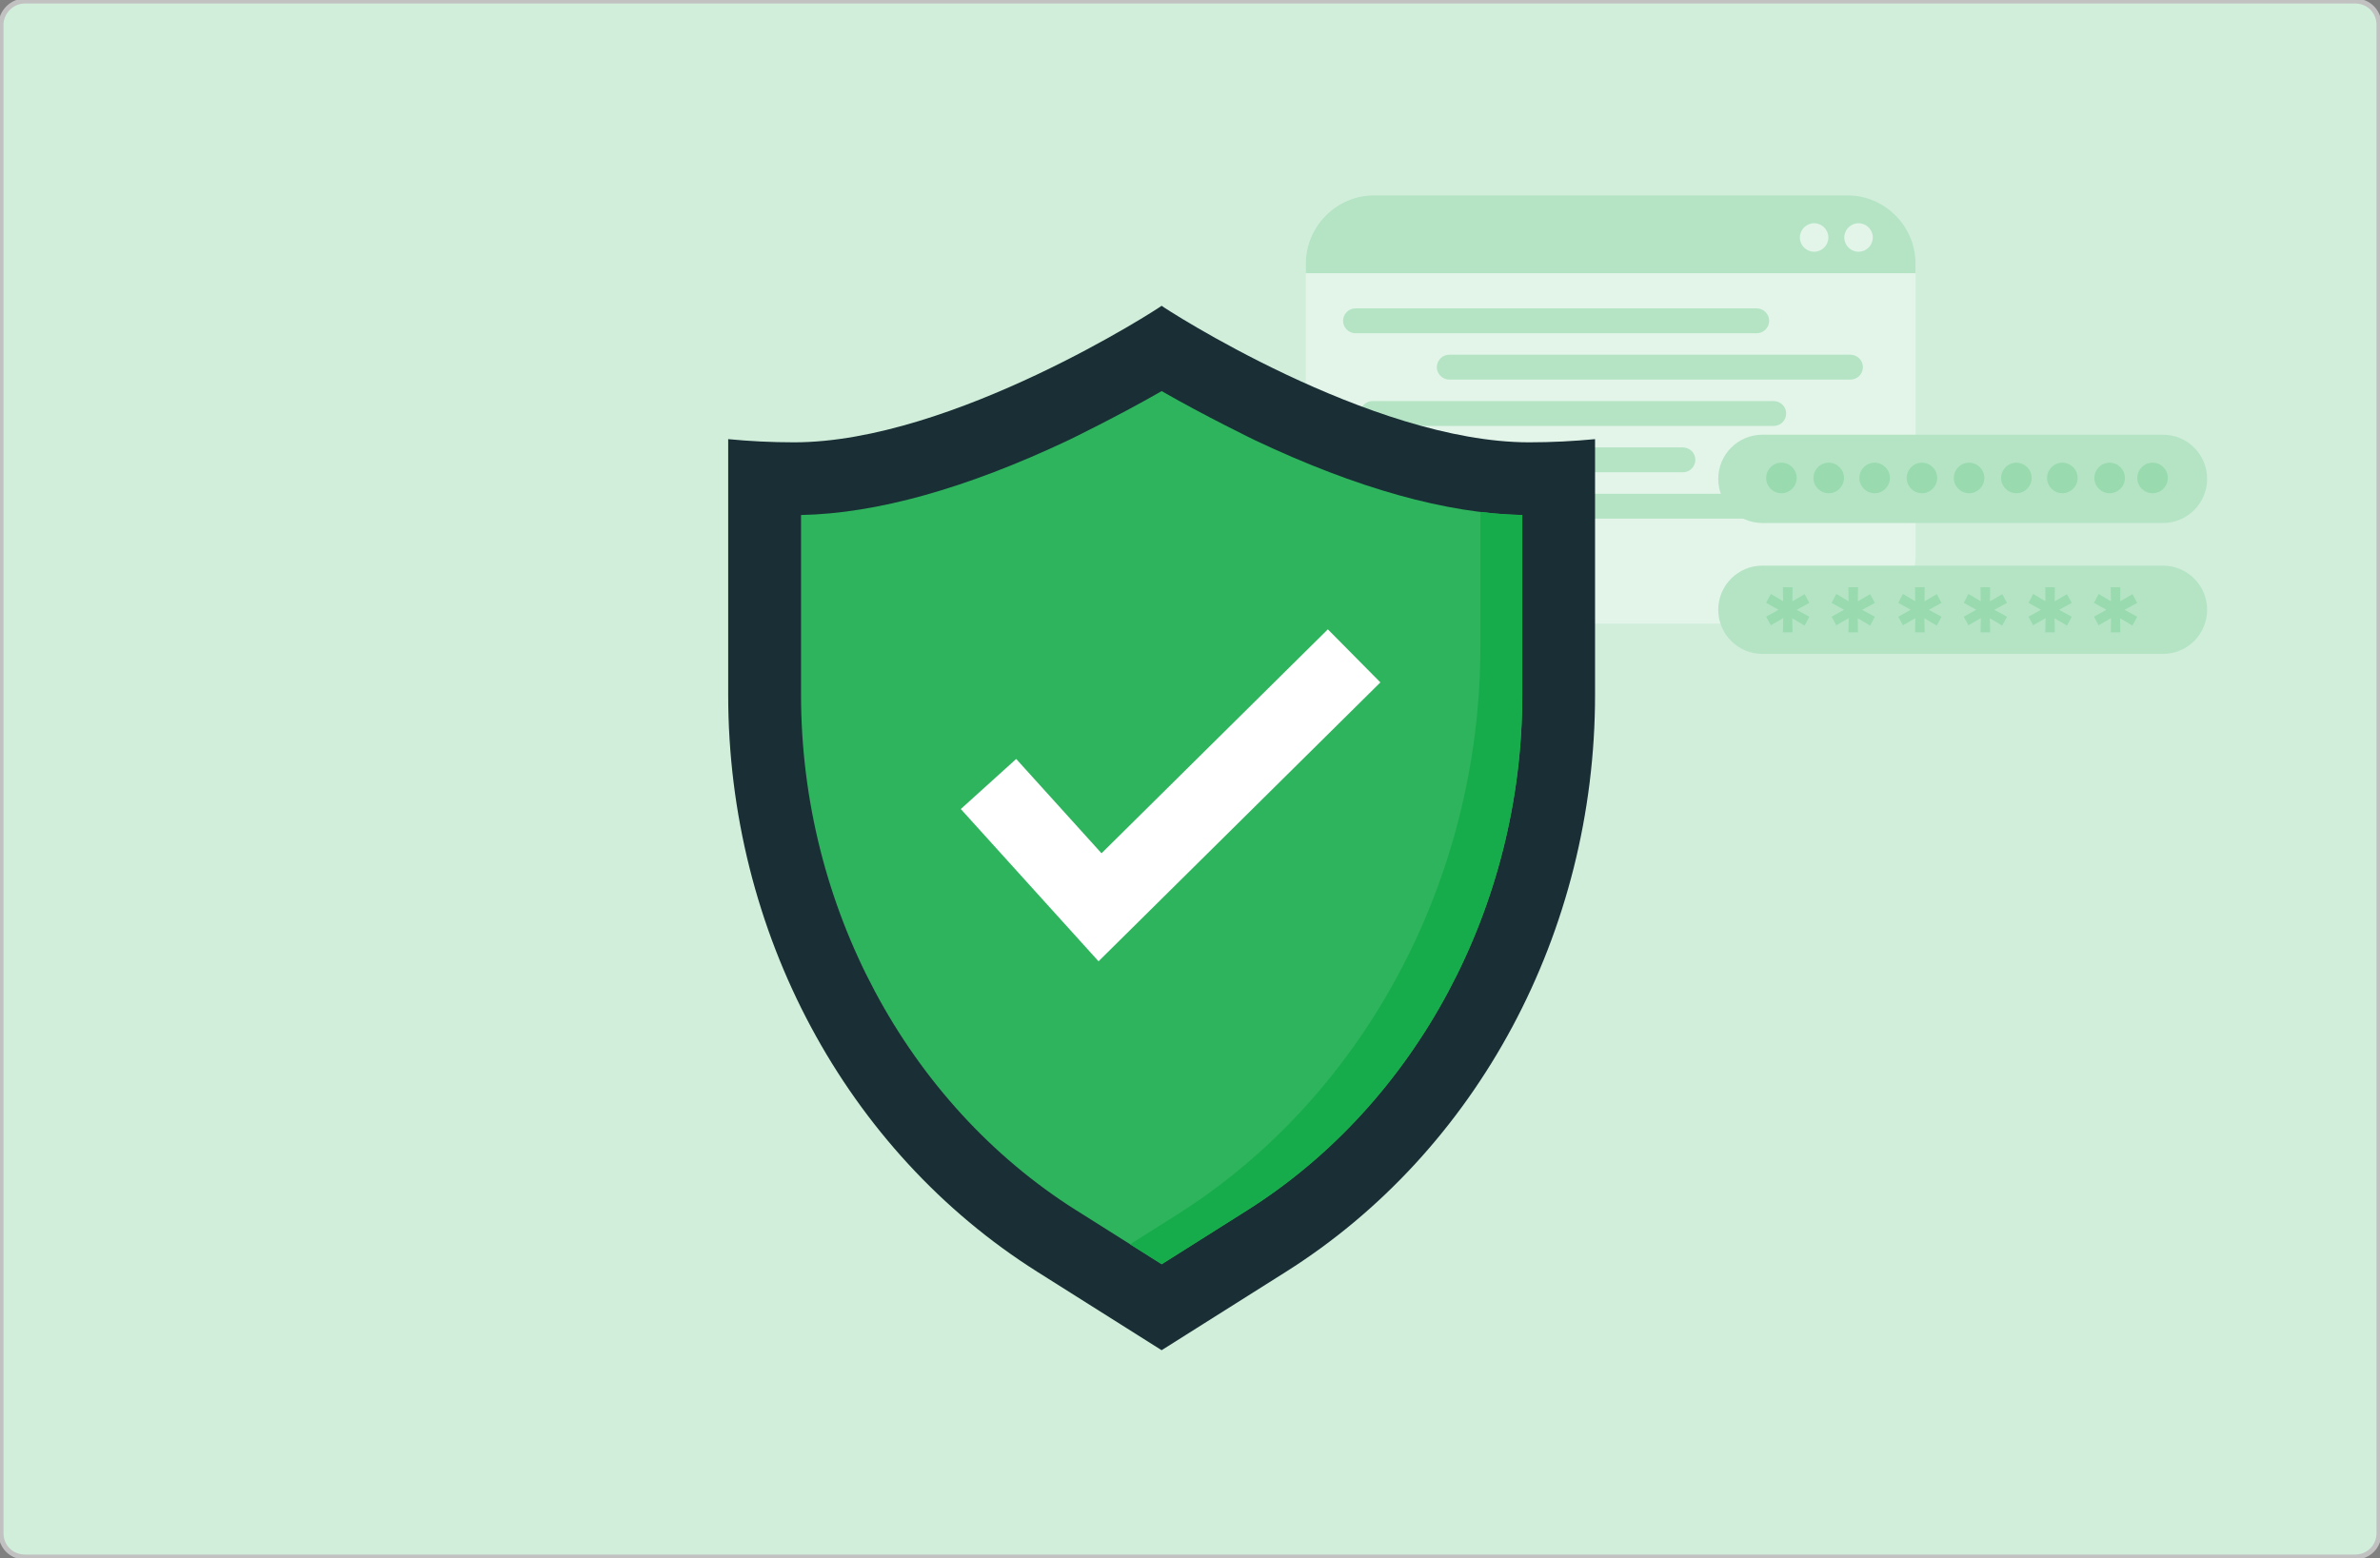 <?xml version="1.0" encoding="UTF-8"?><svg id="Layer_1" xmlns="http://www.w3.org/2000/svg" viewBox="0 0 478 313"><rect x="0" y="0" width="478" height="313" fill="#808080" stroke="none"/><defs><style>.cls-1{fill:#17ac4b;}.cls-1,.cls-2,.cls-3,.cls-4,.cls-5,.cls-6,.cls-7{fill-rule:evenodd;}.cls-2{fill:#999dfd;}.cls-8,.cls-3{fill:#fff;}.cls-9,.cls-7{fill:#8bd5a5;}.cls-4{fill:#2eb45d;}.cls-10{fill:#d1eedb;stroke:#c1c1c1;}.cls-10,.cls-5{stroke-miterlimit:10;}.cls-5{fill:none;stroke:#fff;stroke-width:15px;}.cls-11{opacity:.4;}.cls-6{fill:#1a2e35;}.cls-12{fill:#45bd6f;}</style></defs><g id="beb3d7f5-2594-40e1-9fcf-2cdf8fd006a9"><path class="cls-10" d="M5,.2H473c2.7,0,4.8,2.1,4.8,4.8V308c0,2.7-2.1,4.8-4.8,4.8H5c-2.7,0-4.8-2.1-4.8-4.8V5c0-2.6,2.2-4.8,4.8-4.8Z"/></g><g class="cls-11"><g><rect class="cls-8" x="262.26" y="39.23" width="122.47" height="86.06" rx="13.75" ry="13.75"/><path class="cls-7" d="M276,39.23h94.97c7.56,0,13.75,6.19,13.75,13.75v1.91h-122.47v-1.91c0-7.56,6.19-13.75,13.75-13.75Z"/><circle class="cls-8" cx="373.27" cy="47.71" r="2.86"/><path class="cls-3" d="M364.35,50.57c1.58,0,2.86-1.28,2.86-2.86s-1.28-2.86-2.86-2.86-2.86,1.28-2.86,2.86,1.28,2.86,2.86,2.86Z"/><g><path class="cls-7" d="M352.82,61.95h-80.58c-1.38,0-2.5,1.13-2.5,2.5s1.13,2.5,2.5,2.5h80.58c1.38,0,2.5-1.13,2.5-2.5s-1.13-2.5-2.5-2.5Z"/><path class="cls-7" d="M371.65,71.26h-80.58c-1.38,0-2.5,1.13-2.5,2.5s1.13,2.5,2.5,2.5h80.58c1.38,0,2.5-1.13,2.5-2.5s-1.13-2.5-2.5-2.5Z"/><path class="cls-7" d="M356.24,80.57h-80.58c-1.38,0-2.5,1.13-2.5,2.5s1.13,2.5,2.5,2.5h80.58c1.38,0,2.5-1.13,2.5-2.5s-1.13-2.5-2.5-2.5Z"/><path class="cls-7" d="M338,89.88h-58.86c-1.38,0-2.5,1.13-2.5,2.5s1.13,2.5,2.5,2.5h58.86c1.38,0,2.5-1.13,2.5-2.5s-1.13-2.5-2.5-2.5Z"/><path class="cls-7" d="M352.82,99.19h-80.58c-1.38,0-2.5,1.13-2.5,2.5s1.13,2.5,2.5,2.5h80.58c1.38,0,2.5-1.13,2.5-2.5s-1.13-2.5-2.5-2.5Z"/><path class="cls-7" d="M277.94,108.5h-5.69c-1.38,0-2.5,1.13-2.5,2.5s1.13,2.5,2.5,2.5h5.69c1.38,0,2.5-1.13,2.5-2.5s-1.13-2.5-2.5-2.5Z"/><path class="cls-2" d="M371.23,99.19h-5.69c-1.38,0-2.5,1.13-2.5,2.5s1.13,2.5,2.5,2.5h5.69c1.38,0,2.5-1.13,2.5-2.5s-1.13-2.5-2.5-2.5Z"/><path class="cls-2" d="M375.16,89.88h-9.62c-1.38,0-2.5,1.13-2.5,2.5s1.13,2.5,2.5,2.5h9.62c1.38,0,2.5-1.13,2.5-2.5s-1.13-2.5-2.5-2.5Z"/></g></g><g><path class="cls-9" d="M434.41,105.07h-80.45c-4.9,0-8.87-3.97-8.87-8.87h0c0-4.9,3.97-8.87,8.87-8.87h80.45c4.9,0,8.87,3.97,8.87,8.87h0c0,4.9-3.97,8.87-8.87,8.87Z"/><path class="cls-9" d="M434.41,131.37h-80.45c-4.9,0-8.87-3.97-8.87-8.87h0c0-4.9,3.97-8.87,8.87-8.87h80.45c4.9,0,8.87,3.97,8.87,8.87h0c0,4.9-3.97,8.87-8.87,8.87Z"/><path class="cls-12" d="M358.08,117.97h1.93l-.03,2.83,2.46-1.44,.96,1.76-2.55,1.39,2.55,1.39-.96,1.78-2.49-1.47,.06,2.83h-1.93l.06-2.86-2.49,1.44-.94-1.73,2.49-1.39-2.49-1.39,.94-1.79,2.46,1.47-.03-2.83Z"/><path class="cls-12" d="M371.23,117.97h1.93l-.03,2.83,2.46-1.44,.96,1.76-2.55,1.39,2.55,1.39-.96,1.78-2.49-1.47,.06,2.83h-1.93l.06-2.86-2.49,1.44-.94-1.73,2.49-1.39-2.49-1.39,.94-1.79,2.46,1.47-.03-2.83Z"/><path class="cls-12" d="M384.62,117.97h1.93l-.03,2.83,2.46-1.44,.96,1.76-2.55,1.39,2.55,1.39-.96,1.78-2.49-1.47,.06,2.83h-1.93l.06-2.86-2.49,1.44-.94-1.73,2.49-1.39-2.49-1.39,.94-1.79,2.46,1.47-.03-2.83Z"/><path class="cls-12" d="M397.77,117.97h1.93l-.03,2.83,2.46-1.44,.96,1.76-2.55,1.39,2.55,1.39-.96,1.78-2.49-1.47,.06,2.83h-1.93l.06-2.86-2.49,1.44-.94-1.73,2.49-1.39-2.49-1.39,.94-1.79,2.46,1.47-.03-2.83Z"/><path class="cls-12" d="M410.77,117.97h1.93l-.03,2.83,2.46-1.44,.96,1.76-2.55,1.39,2.55,1.39-.96,1.78-2.49-1.47,.06,2.83h-1.93l.06-2.86-2.49,1.44-.94-1.73,2.49-1.39-2.49-1.39,.94-1.79,2.46,1.47-.03-2.83Z"/><path class="cls-12" d="M423.92,117.97h1.93l-.03,2.83,2.46-1.44,.96,1.76-2.55,1.39,2.55,1.39-.96,1.78-2.49-1.47,.06,2.83h-1.93l.06-2.86-2.49,1.44-.94-1.73,2.49-1.39-2.49-1.39,.94-1.79,2.46,1.47-.03-2.83Z"/><path class="cls-12" d="M357.78,99.09h0c-1.69,0-3.07-1.37-3.07-3.07h0c0-1.69,1.37-3.07,3.07-3.07h0c1.69,0,3.07,1.37,3.07,3.07h0c0,1.69-1.37,3.07-3.07,3.07Z"/><path class="cls-12" d="M367.28,99.09h0c-1.69,0-3.07-1.37-3.07-3.07h0c0-1.69,1.37-3.07,3.07-3.07h0c1.69,0,3.07,1.37,3.07,3.07h0c0,1.69-1.37,3.07-3.07,3.07Z"/><path class="cls-12" d="M376.5,99.09h0c-1.69,0-3.07-1.37-3.07-3.07h0c0-1.69,1.37-3.07,3.07-3.07h0c1.69,0,3.07,1.37,3.07,3.07h0c0,1.69-1.37,3.07-3.07,3.07Z"/><path class="cls-12" d="M386,99.09h0c-1.69,0-3.07-1.37-3.07-3.07h0c0-1.69,1.37-3.07,3.07-3.07h0c1.69,0,3.07,1.37,3.07,3.07h0c0,1.69-1.37,3.07-3.07,3.07Z"/><path class="cls-12" d="M395.47,99.09h0c-1.69,0-3.07-1.37-3.07-3.07h0c0-1.69,1.37-3.07,3.07-3.07h0c1.69,0,3.07,1.37,3.07,3.07h0c0,1.69-1.37,3.07-3.07,3.07Z"/><path class="cls-12" d="M404.97,99.09h0c-1.69,0-3.07-1.37-3.07-3.07h0c0-1.69,1.37-3.07,3.07-3.07h0c1.69,0,3.07,1.37,3.07,3.07h0c0,1.69-1.37,3.07-3.07,3.07Z"/><path class="cls-12" d="M414.2,99.09h0c-1.69,0-3.07-1.37-3.07-3.07h0c0-1.69,1.37-3.07,3.07-3.07h0c1.69,0,3.07,1.37,3.07,3.07h0c0,1.69-1.37,3.07-3.07,3.07Z"/><path class="cls-12" d="M423.7,99.09h0c-1.69,0-3.07-1.37-3.07-3.07h0c0-1.69,1.37-3.07,3.07-3.07h0c1.69,0,3.07,1.37,3.07,3.07h0c0,1.69-1.37,3.07-3.07,3.07Z"/><path class="cls-12" d="M432.32,99.09h0c-1.69,0-3.07-1.37-3.07-3.07h0c0-1.69,1.37-3.07,3.07-3.07h0c1.69,0,3.07,1.37,3.07,3.07h0c0,1.69-1.37,3.07-3.07,3.07Z"/></g></g><g><path class="cls-6" d="M307.12,88.86c-31.91,0-73.59-27.16-73.82-27.43-.23,.27-41.91,27.43-73.82,27.43-4.51,0-8.92-.22-13.23-.64v51.38c0,47.57,23.6,91.62,62.1,115.91l24.95,15.74,24.95-15.74c38.5-24.29,62.1-68.34,62.1-115.91v-51.38c-4.31,.41-8.73,.64-13.23,.64Z"/><path class="cls-4" d="M216.16,243.15c-34.1-21.51-55.28-61.19-55.28-103.55v-36.14c15.16-.29,33.2-5.34,53.65-15,.16-.07,10.22-4.96,18.78-9.89,8.56,4.93,18.62,9.81,18.78,9.89,20.45,9.67,38.49,14.71,53.65,15v36.14c0,42.36-21.18,82.03-55.28,103.55l-17.14,10.82-17.15-10.82Z"/><path class="cls-1" d="M297.32,102.85v27.02c0,46.7-23.35,90.44-60.95,114.16l-9.41,5.94,6.35,4.01,17.14-10.82c34.1-21.51,55.28-61.19,55.28-103.55v-36.14c-2.71-.05-5.52-.26-8.42-.62Z"/></g><polyline class="cls-5" points="198.53 157.5 220.93 182.27 271.96 131.76"/></svg>